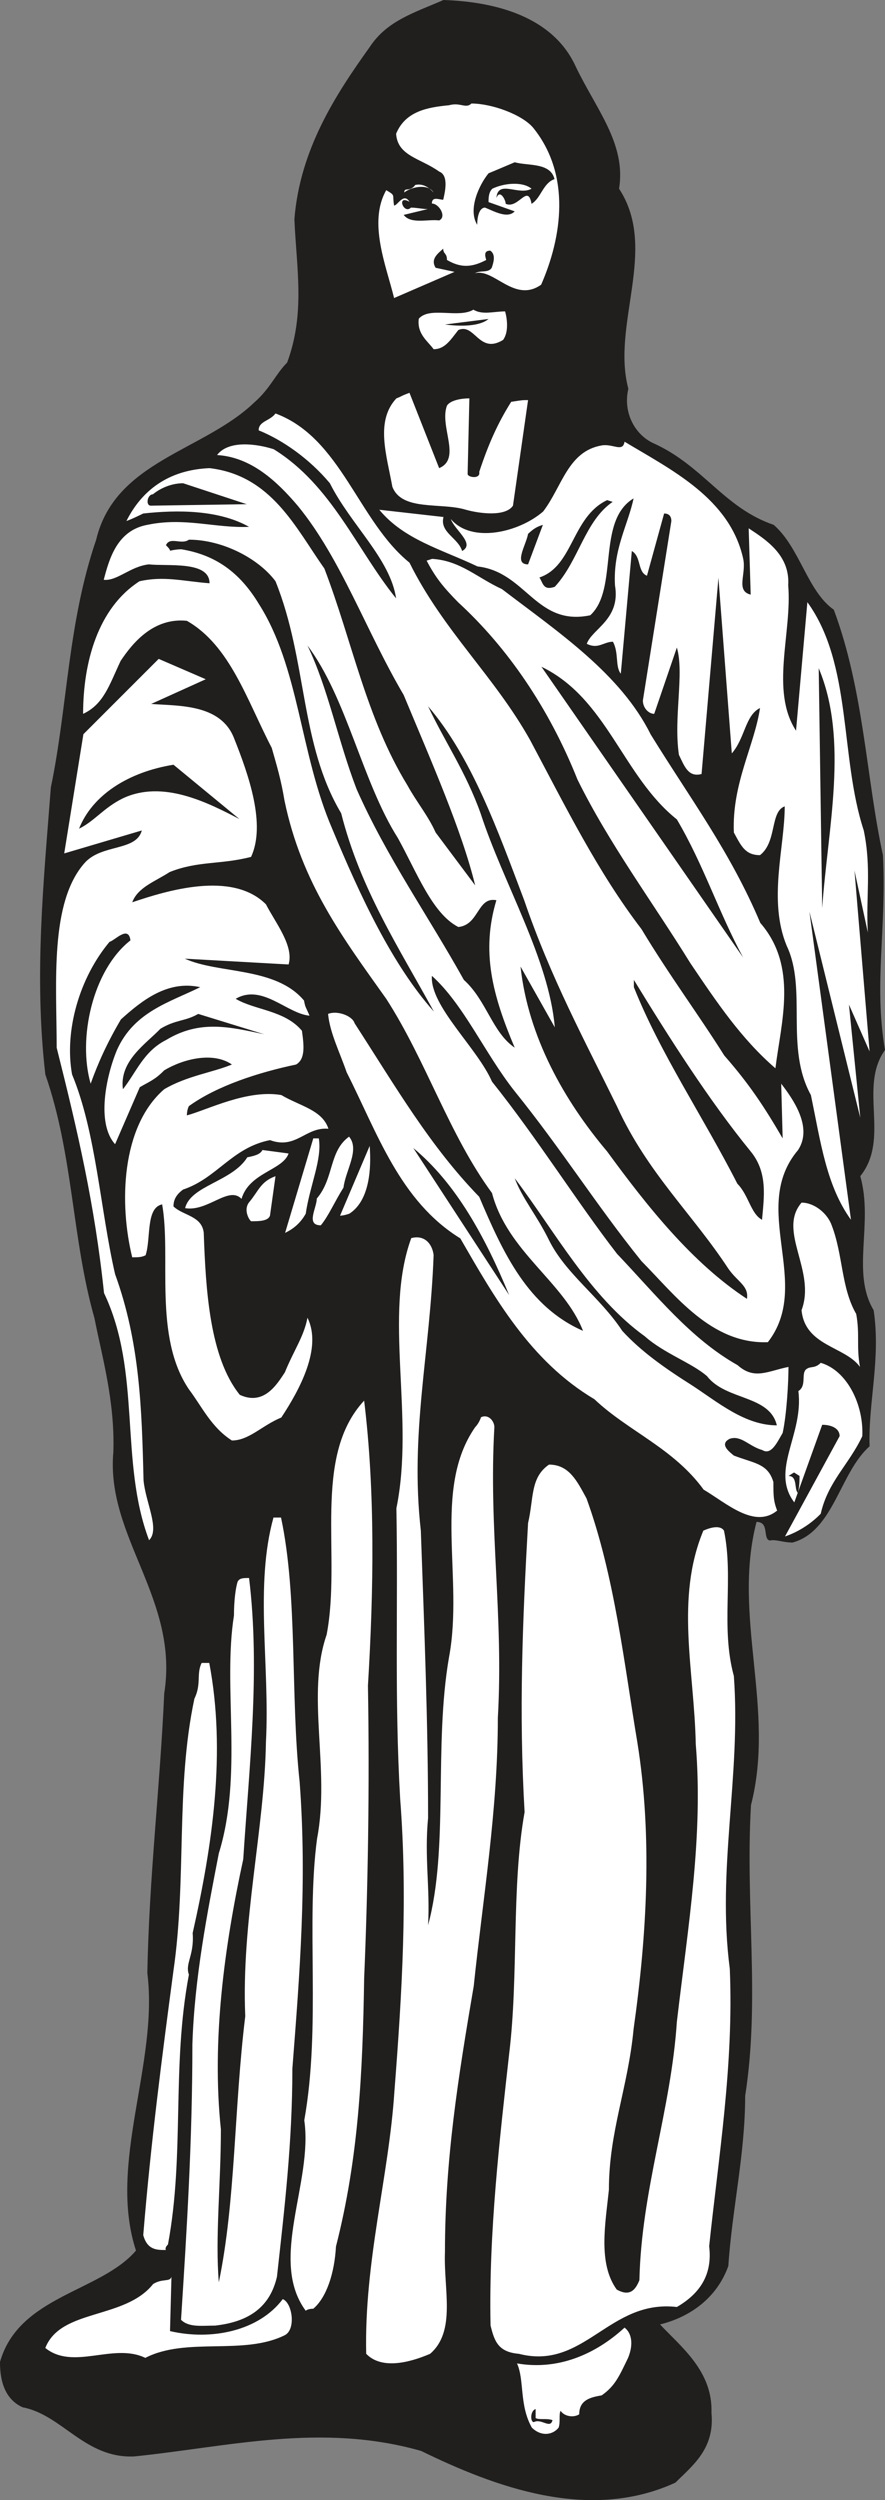 <svg width="292.318" height="825.43" viewBox="0 0 219.238 619.073" xmlns="http://www.w3.org/2000/svg"><rect x="0" y="0" width="219.238" height="619.073" fill="#808080" stroke="none"/><path style="fill:#211e1e;fill-opacity:1;fill-rule:evenodd;stroke:none" d="M304.129 140.719c13.031.43 27.07 4.18 32.691 16.34 5.11 10.73 12.602 19.23 10.801 30.39 9.79 14.903-1.95 33.621 2.3 49.531-1.44 6.122 1.868 11.668 6.477 13.61 12.172 5.62 17.282 15.91 29.524 20.09 6.476 5.62 8.348 16.422 14.898 21.02 7.489 20.09 8 41.55 12.168 60.769.942 18.293-2.297 31.832.512 48.242-6.629 9.289 1.36 21.89-6.121 31.25 3.312 11.738-2.309 23.828 3.312 33.187 1.797 12.102-1.37 22.903-1.011 33.704-7.418 6.546-8.86 21.02-19.078 23.828-2.383 0-4.18-.86-5.622-.5-1.87-.36 0-4.61-3.308-4.61-6.05 23.328 4.75 46.22-1.371 70.13-1.442 24.76 2.308 48.09-1.442 72 0 14.472-3.238 28-4.168 42.12-2.812 7.84-9.363 12.602-16.921 14.47 5.25 5.608 13.101 11.589 12.742 21.89.867 8.922-4.75 13.101-8.934 17.28-21.45 9.86-44.848 1-63-7.85-24.84-7.06-47.726-1.008-71.129 1.37-12.168.5-17.789-10.3-27.578-12.171-5.11-2.309-5.61-7.918-5.61-11.23 4.68-16.419 24.84-17.278 33.688-27.579-7.05-21.531 5.621-46.3 2.813-68.691.43-23.829 3.168-46.29 4.18-69.258 3.738-23.403-14.481-38.742-12.602-59.762.43-12.668-2.88-23.91-4.68-33.187-5.62-19.73-5.191-40.25-12.172-60.34-2.808-24.41-.43-47.66 1.371-71.063 4.172-20.09 4.172-40.68 11.23-61.347 4.68-19.582 26.641-21.891 39.24-34.051 3.812-3.32 5.25-6.992 8.062-9.801 4.539-12.238 2.308-23.398 1.8-35.488 1.368-17.352 10.297-30.961 18.649-42.633 4.25-6.48 10.8-8.418 18.289-11.66" transform="translate(-194.262 -140.719)"/><path style="fill:#fff;fill-opacity:1;fill-rule:evenodd;stroke:none" d="M311.04 166.352c5.038 0 12.6 2.738 15.339 6.046 9.43 11.743 7.05 27.141 1.941 38.813-6.62 4.68-11.742-4.18-16.422-2.813 1.372-.859 3.32 0 4.18-1.367.5-1.441 1.012-3.312-.36-4.25-1.437 0-1.437.938-1.007 2.309-3.672 1.941-6.41 1.941-9.723 0 0-1.8-.93-1.371-.93-2.809-1.007 1.008-3.32 2.45-1.878 4.75l4.68 1.008-14.97 6.48c-1.949-7.988-6.48-18.718-1.949-26.71 2.45 1.441 1.438 1.011 1.95 3.812.859 0 2.37-3.312 3.808-.93-3.308-1.87-1.437 3.239.36 1.438 1.441 0 2.812.36 4.18.36l-5.977 1.44c1.797 2.372 5.976 1.012 8.789 1.372 1.937-.871 0-4.18-1.801-4.18 0-1.871 1.8-.941 2.809-.941.43-1.871 1.441-6.04-1.008-6.98-4.61-3.31-10.301-3.821-10.66-9.36 2.308-5.621 7.847-6.55 13.109-7.059 2.8-.793 4.172.938 5.54-.43" transform="translate(-194.262 -140.719)"/><path style="fill:#211e1e;fill-opacity:1;fill-rule:evenodd;stroke:none" d="M321.77 180.898c3.242.93 8.851 0 9.859 4.172-2.879 1.008-3.309 4.68-5.688 6.121-.93-5.113-3.242 1.368-6.402 0 0-.93-1.437-3.742-2.309-1.441.36-4.68 5.47-.5 8.711-2.3-2.3-1.872-6.91-1.372-9.722 0-.93.929-.93 2.3-.93 3.312l6.48 2.297c-1.8 1.882-5.039 0-7.347-.93-1.442 0-1.942 2.3-1.942 4.25-2.378-3.82.5-9.938 2.81-12.75 3.312-1.367 4.25-1.8 6.48-2.73" transform="translate(-194.262 -140.719)"/><path style="fill:#fff;fill-opacity:1;fill-rule:evenodd;stroke:none" d="M297.14 186.512c1.801-.364 3.169.43 4.54 1.867-1.371-2.23-5.47-1.438-7.27 0 0-1.438 1.371 0 2.73-1.867m14.4 30.886c2.241 1.372 5.038.43 7.85.43.508 1.8.938 5.113-.5 7.063-5.98 3.668-6.992-4.25-11.09-2.45-1.94 2.45-3.312 4.75-6.12 4.75-1.371-1.941-4.18-3.742-3.668-7.562 2.726-3.09 9.789 0 13.527-2.23" transform="translate(-194.262 -140.719)"/><path style="fill:#211e1e;fill-opacity:1;fill-rule:evenodd;stroke:none" d="M315.29 219.7c-2.231 1.878-6.99 1.878-10.802 1.37l10.801-1.37" transform="translate(-194.262 -140.719)"/><path style="fill:#fff;fill-opacity:1;fill-rule:evenodd;stroke:none" d="m295.7 237.988 7.35 18.653c5.61-2.38 0-10.301 1.938-15.48.871-1.372 3.672-1.802 5.551-1.802l-.437 18.72c0 .862 3.238 1.37 2.878-.5 2.31-6.99 4.61-12.099 7.918-17.36 2.743-.43 2.743-.43 4.18-.43l-3.738 26.14c-1.88 2.81-8.36 1.942-11.668 1.012-6.121-1.882-15.844.43-18.211-5.691-1.441-7.922-4.25-16.27 1-21.89 1.367-.5.867-.5 3.238-1.372m-33.187 5.114c16.27 6.046 20.449 26.636 33.187 36.937 8.36 16.852 20.961 28.012 29.88 43.922 8.933 16.777 16.78 32.687 27.581 46.8 6.98 11.59 14.04 21.02 20.52 31.317 6.12 6.98 9.86 12.602 14.468 20.524l-.359-13.543c2.813 3.68 7.922 10.73 4.18 16.421-12.168 14.399 3.742 33.122-7.489 47.59-13.968.508-22.902-11.59-31.32-20.09-11.3-14.039-19.66-27.5-31.39-42.039-7.418-9.363-12.598-21.46-20.52-28.59-.512 7.489 11.23 17.79 14.898 26.208 11.23 14.043 21.102 29.882 30.961 42.62 9.79 10.301 18.153 20.962 29.88 27.583 4.183 3.738 7.491 1.437 12.6.43 0 3.75-.429 11.667-1.44 16.347-1.368 2.3-2.81 5.61-5.04 4.242-3.308-.93-5.25-3.742-8.058-2.8-2.742 1.359 0 3.308 1.008 4.167 5.113 1.954 8.421 1.954 9.793 6.551 0 3.242 0 4.68.93 7.063-5.61 4.61-12.602-1.871-18.212-5.184-7.492-10.297-18.718-14.476-27.07-22.398-15.922-9.43-24.84-25.34-33.2-39.809-15.038-9.293-20.59-26.21-28.152-41.11-1.796-5.19-4.168-9.8-4.609-14.48 2.313-.93 6.05.508 6.563 2.309 10.289 15.91 18.636 30.379 30.878 42.98 5.98 14.11 12.098 27.22 25.711 33.192-4.68-12.09-18.722-19.582-22.543-34.121-10.648-14.48-16.27-32.692-26.207-48.102-10.652-14.98-20.953-28.578-25.203-49.098-.86-5.191-1.867-8.5-3.16-13.043-6.117-11.726-10.297-25.34-21.027-31.457-8.422-.863-13.61 5.758-16.41 9.938-2.813 5.973-4.18 10.723-9.29 13.101 0-12.742 3.669-26.21 13.97-32.832 6.12-1.367 10.8 0 17.35.5 0-5.609-10.3-4.168-15.05-4.68-4.61.512-7.851 4.18-11.16 3.821 1.367-5.187 3.309-12.238 10.8-13.61 9.29-1.94 16.778.86 25.2.5-7.492-4.238-17.781-4.238-26.211-3.308-1.8.867-2.809 1.367-4.172 1.867 3.742-7.476 10.293-12.668 20.594-13.097 15.406 1.8 21.379 14.898 28.437 24.84 6.98 18.218 10.29 36.859 20.59 53.71 2.301 4.18 5.11 7.489 6.98 11.668l9.801 13.102c-3.32-13.61-10.73-30.383-17.718-47.16-9.364-15.91-15.48-33.7-26.203-46.801-5.188-6.121-11.598-12.102-20.02-12.602 2.813-3.738 9.79-2.808 14.04-1.437 14.401 8.93 20.523 24.84 30.312 36.937-1.442-9.796-11.23-18.218-16.41-28.52-5.122-6.116-11.743-10.718-17.641-13.097 0-2.3 2.8-2.3 4.172-4.18" transform="translate(-194.262 -140.719)"/><path style="fill:#fff;fill-opacity:1;fill-rule:evenodd;stroke:none" d="M348.98 250.09c11.598 6.98 26.07 14.039 29.38 28.941.859 3.82-1.938 7.989 1.87 8.93l-.5-16.422c4.25 2.813 10.29 6.633 9.79 14.121 1.011 11.59-4.54 26.059 1.94 36l2.81-31.832c11.16 15.41 7.992 38.313 13.968 56.524 1.942 9.43.5 16.418 1.012 25.27l-3.309-15.333 3.739 44.781-5.11-11.59 2.809 28.008-12.598-51.047 10.29 76.32c-6.122-8.5-7.493-19.222-9.93-30.89-6.48-11.73-.871-26.21-5.98-36.93-4.68-11.312-.5-24.41-.5-34.562-3.68 1.36-1.88 8.781-6.122 12.09-3.68 0-4.68-2.297-6.48-5.61-.508-12.097 5.113-21.53 6.48-30.82-3.68 1.8-3.68 7.422-6.988 11.23l-3.313-43.488-4.18 48.598c-3.308.871-4.238-1.938-5.609-4.75-1.37-9.29 1.371-20.09-.508-26.57l-5.613 16.421c-1.367 0-2.808-1.44-2.808-3.308l7.058-44.434c0-1-.437-1.867-1.797-1.867l-4.25 15.41c-2.383-.941-1.37-4.75-3.75-6.12l-2.73 30.378c-1.442-1.8-.43-5.11-1.95-7.918-2.3 0-3.671 1.95-6.48.508 1.367-3.75 8.43-6.05 6.988-14.469-.507-8.93 3.243-14.98 4.61-21.531-9.29 5.61-3.598 22.39-10.73 28.941-13.47 2.809-15.84-10.73-27.938-12.09-8.93-4.25-18.211-6.628-24.332-14.039l15.91 1.797c-1.008 3.813 3.672 5.184 4.61 8.422 3.312-1.8-1.798-5.11-2.81-7.922 5.18 6.121 16.923 3.313 22.891-1.867 4.68-6.121 6.121-14.91 14.48-16.351 2.802-.5 5.25 1.8 5.68-.93" transform="translate(-194.262 -140.719)"/><path style="fill:#211e1e;fill-opacity:1;fill-rule:evenodd;stroke:none" d="m239.621 260.379 15.758 5.191-23.758.36c-1.36 0-.86-2.809.508-2.809 2.3-1.871 5.11-2.742 7.492-2.742m105.039 4.18 1.371.43c-6.91 4.75-8.351 14.55-14.332 21.03-2.879 1-2.879-.87-3.808-2.308 8.418-2.813 7.988-14.973 16.77-19.152m-15.911 6.121-3.672 9.789c-3.668 0-.5-4.75 0-7.559 1.442-1.37 2.3-1.8 3.672-2.23m-87.691 3.672c8.351 0 17.28 4.68 21.453 10.296 7.918 19.653 5.976 40.172 16.27 57.454 4.757 18.718 14.038 32.84 22.968 49.109-10.371-11.672-18.21-28.512-25.2-45.29-8.062-18.722-8.062-39.82-18.21-55.73-4.762-7.851-10.8-12.09-19.16-13.46-1.36 0-2.801.359-2.801.359 0-.36-.508-.871-1.008-1.371 1.008-2.23 3.809 0 5.688-1.367" transform="translate(-194.262 -140.719)"/><path style="fill:#fff;fill-opacity:1;fill-rule:evenodd;stroke:none" d="M301.32 279.102c6.98.437 11.16 4.68 17.282 7.488 13.968 10.66 29.378 20.95 36.859 36 9.8 15.91 19.66 28.95 27.148 46.66 9.36 10.8 5.18 24.41 3.743 36-8.493-7.352-14.473-16.27-21.09-26.07-9.293-15.04-20.09-29.52-27.942-45.43-7.058-17.71-17.351-32.691-29.52-43.852-3.741-3.808-5.62-6.117-7.85-10.359l1.37-.437" transform="translate(-194.262 -140.719)"/><path style="fill:#211e1e;fill-opacity:1;fill-rule:evenodd;stroke:none" d="M270.43 300.559c9.789 13.03 13.539 33.703 22.39 47.66 4.68 8.43 8.5 18.722 14.98 22.043 5.18-.512 4.68-7.563 9.43-6.633-3.808 12.672-1.011 23.402 4.54 36.512-5.551-3.75-6.989-11.743-12.598-16.782-8.863-15.91-19.152-30.46-26.57-47.23-4.68-12.168-6.98-24.77-12.172-35.57" transform="translate(-194.262 -140.719)"/><path style="fill:#fff;fill-opacity:1;fill-rule:evenodd;stroke:none" d="m233.57 303.871 11.66 5.04-13.53 6.12c6.91.508 17.198 0 20.519 8.43 3.742 9.36 7.922 21.45 4.242 29.437-7.563 1.954-13.102.942-20.16 3.75-3.672 2.372-7.922 3.813-9.281 7.493 8.351-2.813 24.69-7.922 33.12.5 2.372 4.609 6.981 10.3 5.61 14.898l-25.7-1.437c8.348 3.82 22.462 1.949 29.52 10.367.36 1.87.36 1.37 1.371 3.75-5.62-.508-11.742-8-18.293-4.18 4.68 2.813 12.172 2.813 16.41 7.922.512 3.668.872 6.98-1.437 8.348-9.281 1.953-19.582 5.261-26.562 10.3-.508.93-.508 2.301-.508 2.301 5.11-1.37 14.91-6.48 23.398-5.039 4.61 2.738 10.153 3.668 11.672 8.348-5.691-.5-8 5.191-14.48 2.812-9.43 1.867-13.102 9.43-21.52 12.239-1.883 1.37-2.383 2.742-2.383 4.18 2.383 2.3 6.98 2.3 7.492 6.48.5 14.11 1.442 30.89 8.93 40.172 6.04 2.808 9.281-2.73 11.16-5.543 2.301-5.618 4.75-8.93 5.61-13.54 3.672 7.422-1.871 17.72-6.48 24.7-4.75 1.941-7.99 5.691-12.24 5.691-5.108-3.238-7.491-8.5-10.651-12.672-8.86-13.11-4.32-32.687-6.63-45.797-4.1.868-2.73 8.43-4.1 12.598-.938.512-1.95.512-3.31.512-3.238-13.11-2.808-32.332 7.922-41.621 5.61-3.309 12.09-4.168 16.77-6.121-4.68-3.239-12.09-1.368-16.77 1.441-2.312 2.379-3.75 2.809-6.05 4.18l-6.121 14.11c-4.68-5.18-2.23-16.919.5-23.4 4.25-9.43 13.03-11.742 20.59-15.48-8.06-1.8-14.47 3.309-19.65 7.988-3.312 5.622-5.62 10.66-7.491 15.91-3.239-11.23.5-28.148 9.86-35.488-.5-3.82-3.81 0-5.18.36-7.489 8.93-11.227 22.03-9.29 32.832 5.98 14.398 6.993 33.547 10.66 49.457 6.122 16.851 6.622 33.203 7.051 51.05.508 5.551 4.11 12.102 1.371 14.833-7.41-19.582-1.8-41.543-11.16-61.204-2.3-21.957-6.55-40.168-11.73-60.757 0-15.922-1.801-36 6.98-45.801 4.25-4.68 12.739-2.8 14.11-7.988l-19.22 5.687 4.75-29.52 18.65-18.648" transform="translate(-194.262 -140.719)"/><path style="fill:#211e1e;fill-opacity:1;fill-rule:evenodd;stroke:none" d="M328.39 305.82c16.27 7.84 20.09 27.07 33.551 37.801 6.63 11.23 10.297 22.89 16.418 34.2l-49.968-72m68.687.359c7.492 17.78 2.23 39.742.863 59.398l-.863-59.398m-96.769 9.43c10.8 12.6 17.28 30.742 23.832 48.09 6.558 19.16 14.91 34.562 22.968 50.98 7.493 16.422 18.653 26.57 27.582 40.18 2.297 3.312 5.11 4.242 4.61 7.48-13.54-8.852-24.7-22.89-34.64-36.5-10.65-12.602-19.583-28.442-21.45-45.79l8.488 15.052c-1.437-16.922-12.738-35.641-18.36-52.922-3.667-10.301-8.85-17.72-13.03-26.57m-63.071 14.468 16.34 13.461c-7.988-4.168-19.078-9.789-28.937-5.11-4.68 2.31-6.98 5.622-10.801 7.493 3.308-8.352 12.238-14.043 23.398-15.844M351.29 383.36c8.85 14.468 18.651 29.878 28.94 42.48 4.25 5.18 3.31 11.16 2.81 16.922-2.81-1.512-3.31-6.121-6.118-8.934-8.352-16.406-19.152-32.328-25.633-48.668v-1.8m-107.929 8.421 16.34 5.04c-8.49-1.801-15.91-3.673-24.329 1.44-5.55 2.81-7.351 8-10.66 12.169-.93-6.98 5.617-11.16 9.289-14.97 3.82-2.312 6.121-1.8 9.36-3.679" transform="translate(-194.262 -140.719)"/><path style="fill:#fff;fill-opacity:1;fill-rule:evenodd;stroke:none" d="M280.73 422.172c2.73 3.238-.87 8.348-1.37 12.598-2.301 3.671-3.669 6.98-5.622 9.359-3.808 0-1-4.32-1-6.629 4.32-5.04 2.953-11.66 7.992-15.328m-8.859.43h1.367c.864 5.18-2.226 11.66-3.238 18.648-1.371 2.45-3.172 3.809-5.11 4.75l6.981-23.398m13.969 1.867c.43 5.55 0 13.543-5.04 16.781-1.44.5-2.3.5-2.3.5l7.34-17.281" transform="translate(-194.262 -140.719)"/><path style="fill:#211e1e;fill-opacity:1;fill-rule:evenodd;stroke:none" d="M296.64 424.98c10.66 8.848 17.782 21.961 23.758 36.43l-23.757-36.43" transform="translate(-194.262 -140.719)"/><path style="fill:#fff;fill-opacity:1;fill-rule:evenodd;stroke:none" d="m259.27 425.48 6.48.86c-1.441 4.18-9.719 4.68-11.66 11.238-3.168-3.316-8.352 3.242-13.969 2.3 1.367-5.616 11.66-6.55 15.41-12.597 2.367-.43 3.309-.941 3.739-1.8m3.242 6.479-1.371 9.79c-.5 1.371-2.801 1.371-4.68 1.371-.5-.36-1.941-2.812-.5-4.68 2.379-2.812 2.809-5.113 6.55-6.48" transform="translate(-194.262 -140.719)"/><path style="fill:#211e1e;fill-opacity:1;fill-rule:evenodd;stroke:none" d="M321.77 432.46c9.859 13.04 18.652 29.38 32.25 39.169 4.68 4.18 11.742 6.633 15.41 9.871 4.68 6.04 15.48 4.602 17.28 12.16-7.85 0-14.472-5.61-20.948-9.86-6.621-4.179-12.602-8.35-17.352-13.538-5.55-8.422-13.969-14.043-18.148-22.461-2.953-6.051-6.621-10.301-8.492-15.34" transform="translate(-194.262 -140.719)"/><path style="fill:#fff;fill-opacity:1;fill-rule:evenodd;stroke:none" d="M392.828 438.512c3.242 0 6.48 2.738 7.492 5.687 2.809 7.34 2.301 15.41 6.051 21.89.93 5.18 0 7.99.93 13.102-3.672-5.113-13.602-5.113-14.473-14.043 3.672-9.789-6.047-19.578 0-26.636M296.14 447.3c3.239-.87 5.18 1.36 5.54 4.169-.86 24.27-5.899 43.992-3.168 68.261.867 24.329 1.797 47.73 1.797 71.13-.93 9.8.511 17.28 0 26.57 5.191-19.149 1.37-44.352 5.191-66.38 3.672-19.59-4.18-41.62 6.48-56.948 1-1.012 1.442-2.454 1.442-2.454 1.867-.867 3.308 1.012 3.308 2.454-1.44 25.199 2.301 46.648.86 72 0 22.886-3.668 44.347-5.969 66.378-3.82 22.391-7.133 42.98-7.133 65.88-.36 9.288 2.813 19.581-3.668 25.199-5.55 2.382-12.172 3.82-15.84 0-.511-22.899 5.61-43.918 6.98-64.868 1.938-24.84 3.31-48.242 1.438-72.511-1.437-24.84-.5-47.23-.937-72 4.61-22.532-3.313-47.73 3.68-66.88m101.437 30.88c6.48 1.879 10.66 10.3 10.3 18.148-3.308 7.05-8.5 11.23-10.3 19.223-2.726 2.808-6.039 4.68-8.848 5.62l13.532-24.843c0-1.867-1.942-2.808-4.32-2.808l-6.91 19.218c-6.052-7.988 2.378-16.77 1.007-27.566 2.3-1.442.36-4.75 2.3-5.621.872-.5 1.88 0 3.24-1.371m-113.11 9.36c2.742 22.472 2.383 46.8.941 70.562.43 24.84 0 50.476-.941 72.507-.36 23.403-1.367 44.422-6.98 66.38-.36 6.55-2.31 12.6-5.618 15.41-1.371 0-1.871.5-1.871.5-9.29-12.598 1.871-31.82-.36-47.16 4.18-23.4.36-48.739 3.169-69.759 3.312-17.28-2.809-35.5 2.37-50.48 3.75-19.578-3.738-43.922 9.29-57.96m45.793 15.839c5.039 0 6.988 4.18 9.289 8.36 6.988 19.222 9.36 41.183 12.597 60.402 3.75 23.328 2.383 47.597-.93 71-1.366 14.539-6.116 25.34-6.116 39.808-.872 8.43-2.743 18.223 1.937 24.7 3.313 1.87 4.68 0 5.621-2.31.5-22.39 7.84-42.12 9.281-64 2.809-23.91 6.559-45.87 4.68-68.76-.36-18.22-5.11-36 1.879-52.849 1.941-.87 4.238-1.37 5.11 0 2.449 11.73-.872 23.829 2.449 36 1.8 24.84-4.25 47.73-1.008 72.5 1.008 23.829-2.813 46.73-5.11 68.692.86 7.058-2.312 11.738-8 15.047-16.84-1.95-22.89 15.77-39.16 11.59-5.191-.43-6.05-3.239-6.992-6.98-.5-22.9 2.313-46.727 4.61-67.317 2.382-19.59.5-41.121 3.82-59.84-1.438-24.762-.508-47.3.86-71.563 1.44-6.12.5-11.238 5.183-14.48" transform="translate(-194.262 -140.719)"/><path style="fill:#211e1e;fill-opacity:1;fill-rule:evenodd;stroke:none" d="m390.96 505.328 1.368.863c0 1.008 0 2.809-.43 4.18-.937-.871 0-4.18-2.308-4.18l1.37-.863" transform="translate(-194.262 -140.719)"/><path style="fill:#fff;fill-opacity:1;fill-rule:evenodd;stroke:none" d="M262.012 516.488h1.867c4.18 19.653 2.3 43.992 4.61 65.453 1.87 24.84 0 47.73-1.798 70.989 0 18.36-1.953 34.629-3.82 51.55-1.73 7.489-6.91 11.16-15.332 12.098-3.32 0-6.48.5-8.43-1.437 1.442-22.403 2.813-44.36 2.813-68.192.5-16.41 3.738-32.828 6.547-47.3 6.05-19.59.941-41.11 3.75-58.899 0-3.672.43-6.98.93-8.422.511-.867 1.37-.867 2.812-.867 2.809 22.898 0 47.16-1.441 69.629-4.68 21.601-7.848 44.851-5.54 66.89 0 13.598-1.44 26.711-.511 37.872 4.18-20.09 3.75-42.993 6.55-65.883-1-23.399 4.762-46.297 5.122-67.828 1-19.22-2.813-38.801 1.87-55.653" transform="translate(-194.262 -140.719)"/><path style="fill:#fff;fill-opacity:1;fill-rule:evenodd;stroke:none" d="M244.219 552.488h1.883c4.168 21.961.859 44.852-4.114 66.89.434 5.544-1.937 7.481-.93 10.294-4.32 22.898-1.007 44.348-5.187 66.816-.93.934-.5 1.371-.5 1.371-2.312 0-4.61 0-5.621-3.68 1.871-22.89 4.68-44.417 7.488-65.519 3.313-22.89.5-45.281 5.184-67.32 1.797-3.668.437-6.121 1.797-8.852m-7.481 151.992-.36 13.461c10.224 2.38 21.962 0 27.93-7.921 2.383.94 3.313 7.492.512 8.93-10.3 5.109-24.34.359-34.558 5.62-7.922-3.82-17.793 3.168-24.774-2.449 3.813-9.793 19.653-6.98 26.711-15.84 2.301-1.441 4.18-.43 4.54-1.8m112.241 12.597c1.801 1.371 2.239 4.184.872 7.492-2.23 4.61-3.243 6.98-6.551 9.29-3.172.5-5.551 1.359-5.551 4.68-1.441.929-3.738.5-4.61-.868-.5.867 0 2.808-.5 4.18-1.44 1.796-4.25 2.296-6.62 0-3.168-5.622-1.801-11.743-3.68-15.91 10.3 1.796 19.59-2.383 26.64-8.864" transform="translate(-194.262 -140.719)"/><path style="fill:#211e1e;fill-opacity:1;fill-rule:evenodd;stroke:none" d="M326.95 737.238v2.23c.87.512 2.741 0 4.179.512-.508 2.301-2.809-.511-4.61.5-.94 0-.94-2.808.43-3.242" transform="translate(-194.262 -140.719)"/></svg>
